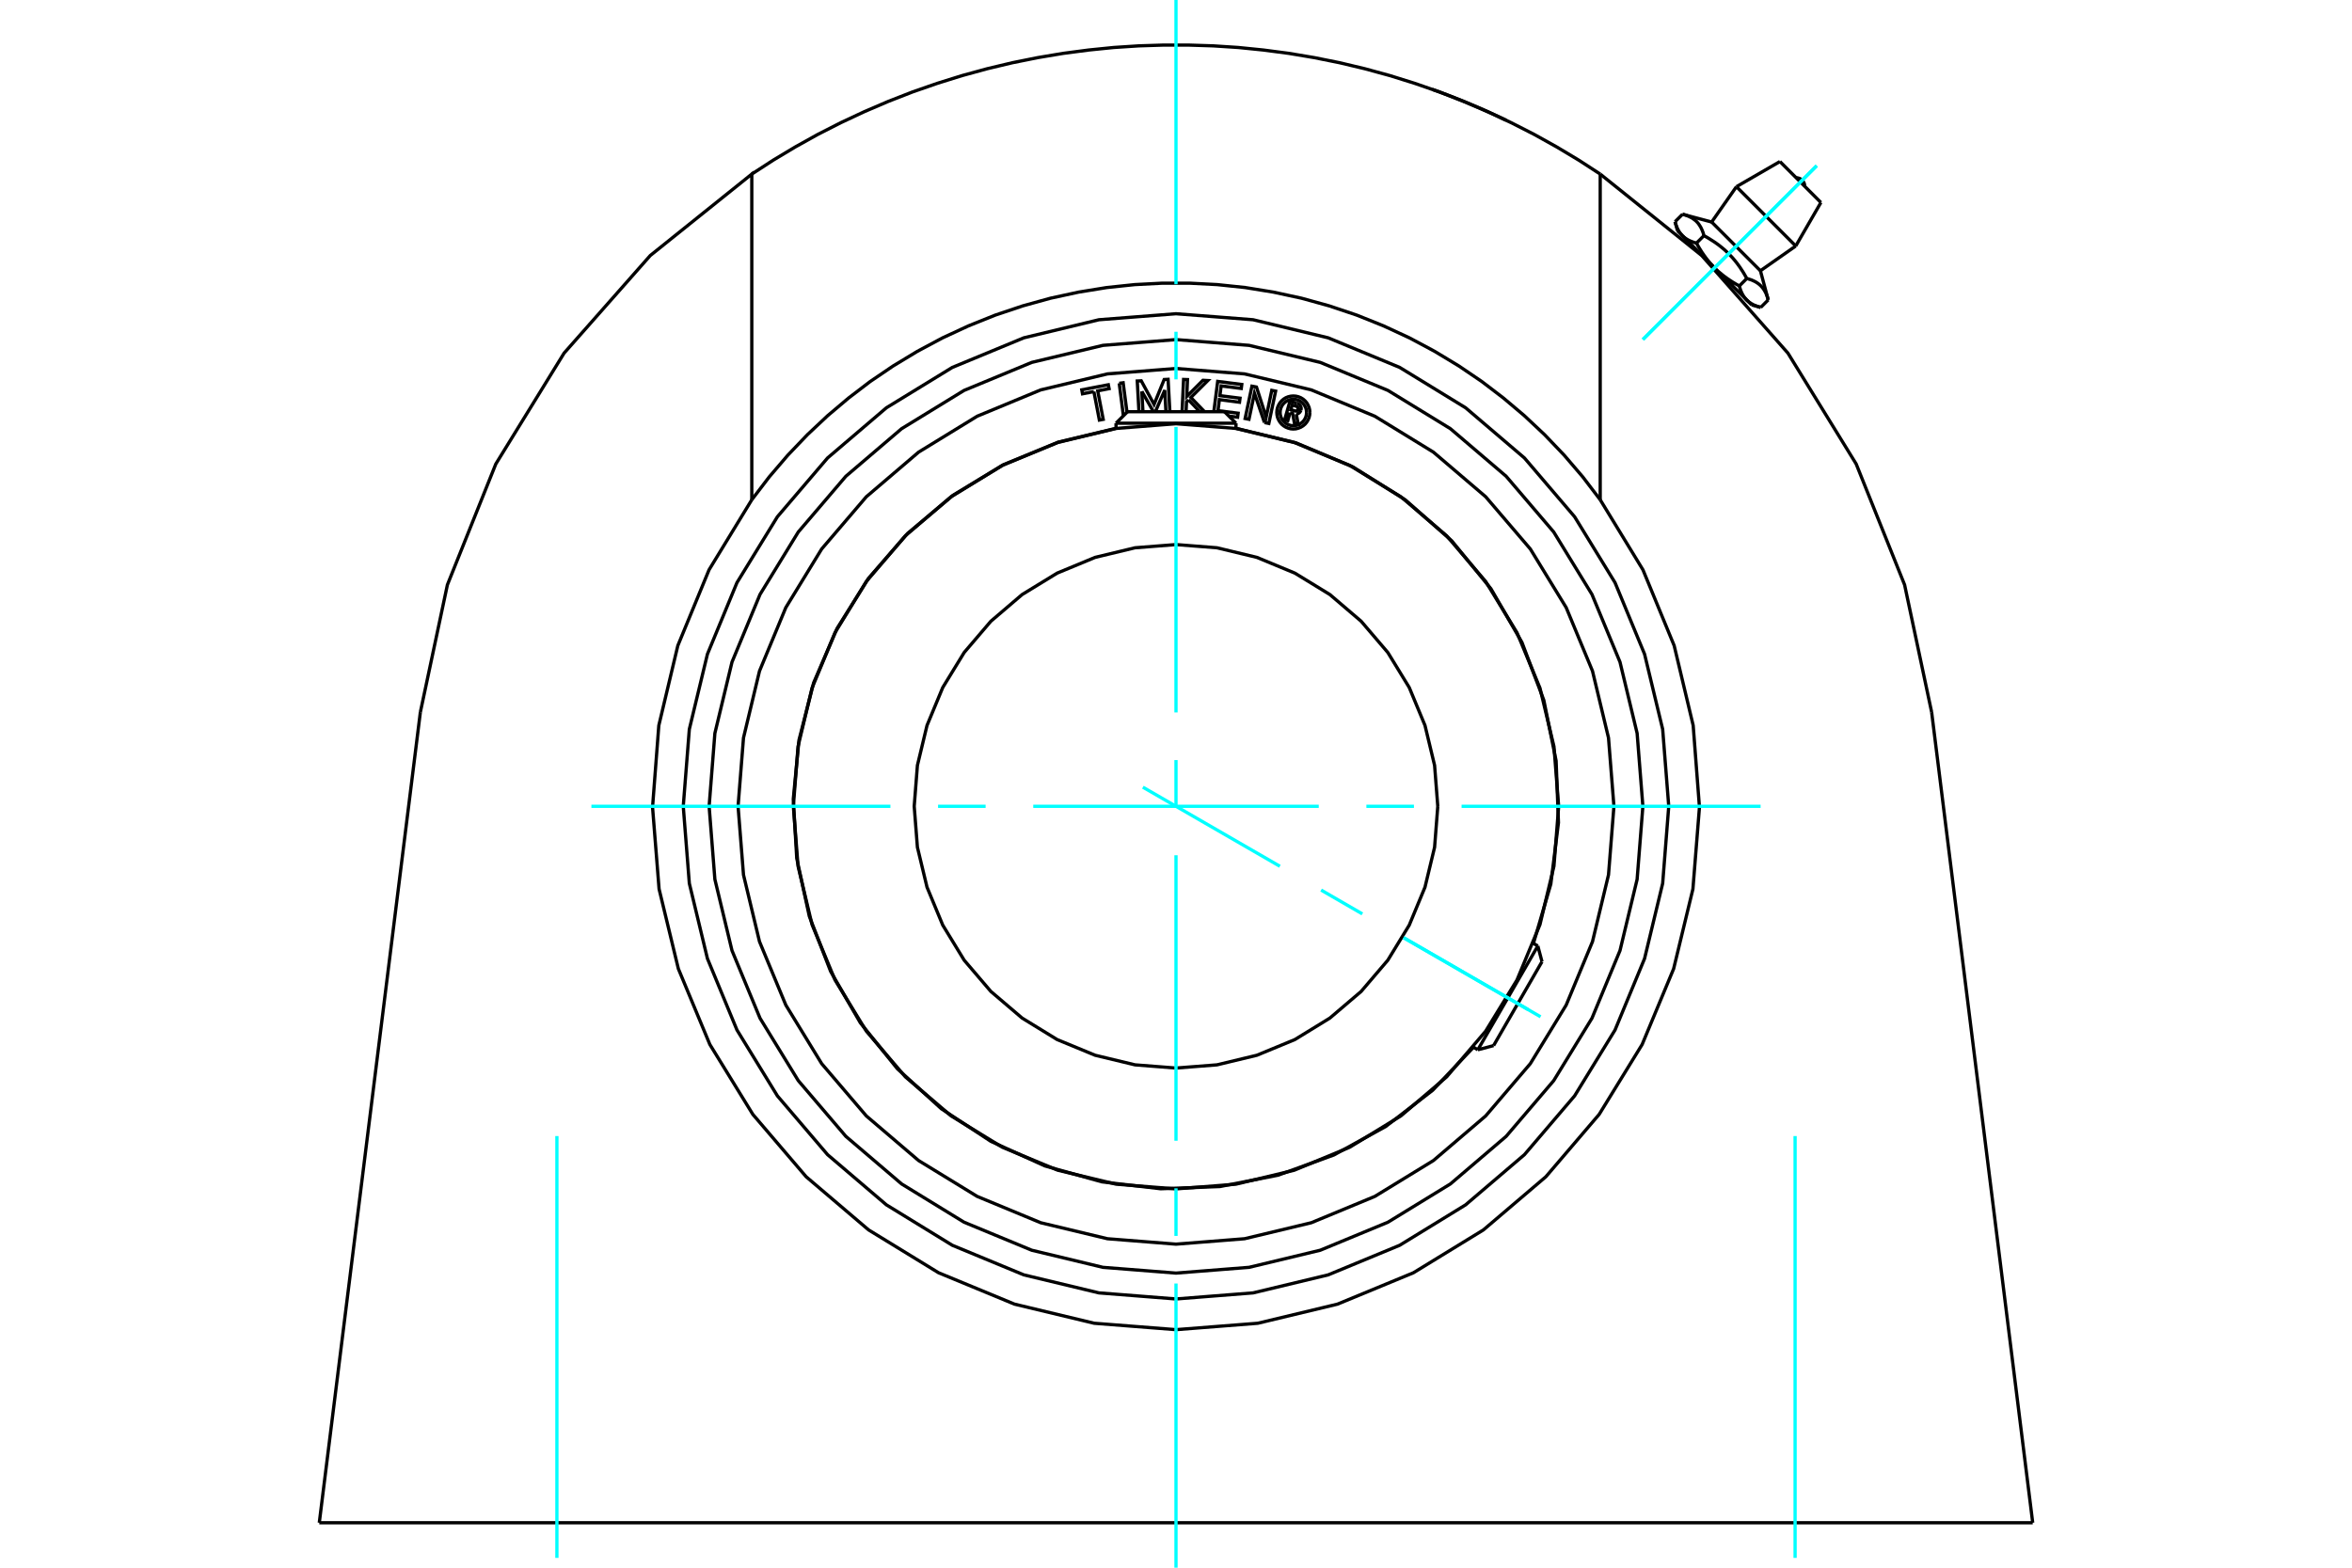 <?xml version="1.0" standalone="no"?>
<!DOCTYPE svg PUBLIC "-//W3C//DTD SVG 1.1//EN"
	"http://www.w3.org/Graphics/SVG/1.1/DTD/svg11.dtd">
<svg xmlns="http://www.w3.org/2000/svg" height="100%" width="100%" viewBox="0 0 36000 24000">
	<rect x="-1800" y="-1200" width="39600" height="26400" style="fill:#FFF"/>
	<g style="fill:none; fill-rule:evenodd" transform="matrix(1 0 0 1 0 0)">
		<g style="fill:none; stroke:#000; stroke-width:50; shape-rendering:geometricPrecision">
			<polyline points="21924,1369 21927,1370 21933,1372 21945,1376 21961,1382 21982,1390 22007,1399 22036,1409 22067,1421 22102,1434 22140,1448 22181,1464 22226,1481 22273,1500 22321,1519 22371,1539 22422,1560 22471,1580 22520,1601 22570,1622 22620,1643 22669,1664 22717,1686 22763,1706 22807,1726 22847,1744 22884,1761 22917,1776 22948,1791 22976,1804 23000,1815 23020,1825 23035,1832 23046,1837 23053,1840 23055,1841"/>
			<polyline points="24493,7651 24226,7301 23941,6968 23642,6655 23331,6363 23011,6093 22681,5841 22330,5603 21961,5380 21576,5174 21177,4989 20766,4824 20346,4683 19920,4565 19490,4472 19059,4402 18631,4357 18208,4335 17792,4335 17369,4357 16941,4402 16510,4472 16080,4565 15654,4683 15234,4824 14823,4989 14424,5174 14039,5380 13670,5603 13319,5841 12989,6093 12669,6363 12358,6655 12059,6968 11774,7301 11507,7651"/>
			<line x1="24493" y1="2665" x2="24493" y2="7651"/>
			<polyline points="11507,2665 11835,2452 12172,2250 12517,2058 12870,1878 13231,1709 13597,1552 13969,1407 14346,1276 14727,1157 15111,1052 15497,960 15885,882 16273,817 16661,766 17047,727 17431,702 17811,690 18189,690 18569,702 18953,727 19339,766 19727,817 20115,882 20503,960 20889,1052 21273,1157 21654,1276 22031,1407 22403,1552 22769,1709 23130,1878 23483,2058 23828,2250 24165,2452 24493,2665"/>
			<polyline points="11507,7651 11507,2665 9953,3912 8634,5406 7589,7103 6848,8953 6434,10903"/>
			<line x1="4887" y1="23312" x2="6434" y2="10903"/>
			<line x1="31113" y1="23312" x2="4887" y2="23312"/>
			<line x1="29566" y1="10903" x2="31113" y2="23312"/>
			<polyline points="29566,10903 29152,8953 28411,7103 27366,5406 26047,3912 24493,2665"/>
			<polyline points="11507,7651 10853,8723 10375,9884 10084,11106 9988,12358 10088,13610 10383,14831 10865,15990 11523,17060 12339,18015 13295,18829 14366,19485 15527,19965 16748,20258 18000,20356 19252,20258 20473,19965 21634,19485 22705,18829 23661,18015 24477,17060 25135,15990 25617,14831 25912,13610 26012,12358 25916,11106 25625,9884 25147,8723 24493,7651"/>
			<polyline points="25542,12344 25449,11164 25172,10014 24720,8920 24101,7911 23333,7011 22433,6243 21424,5625 20330,5172 19180,4895 18000,4803 16820,4895 15670,5172 14576,5625 13567,6243 12667,7011 11899,7911 11280,8920 10828,10014 10551,11164 10458,12344 10551,13524 10828,14675 11280,15768 11899,16777 12667,17677 13567,18445 14576,19064 15670,19517 16820,19793 18000,19886 19180,19793 20330,19517 21424,19064 22433,18445 23333,17677 24101,16777 24720,15768 25172,14675 25449,13524 25542,12344"/>
			<line x1="27065" y1="4591" x2="26950" y2="4706"/>
			<line x1="26199" y1="3399" x2="26945" y2="4145"/>
			<polyline points="25753,3280 25770,3284 25786,3289 25801,3294 25816,3299 25830,3305 25844,3311 25857,3316 25869,3323 25881,3329 25893,3335 25904,3342 25915,3349 25925,3357 25936,3364 25945,3372 25955,3380 25964,3388 25972,3397 25981,3406 25989,3415 25997,3425 26004,3435 26011,3446 26018,3456 26025,3468 26032,3479 26038,3491 26044,3504 26050,3517 26056,3530 26061,3545 26067,3559 26072,3575 26076,3591 26081,3607 26109,3623 26135,3638 26160,3653 26185,3669 26209,3684 26232,3699 26255,3714 26277,3730 26298,3745 26319,3761 26339,3777 26359,3793 26378,3809 26397,3825 26415,3842 26433,3859 26451,3876 26468,3893 26485,3911 26502,3929 26519,3947 26535,3966 26551,3985 26567,4005 26583,4025 26599,4046 26614,4067 26630,4089 26645,4112 26660,4135 26676,4159 26691,4184 26706,4209 26721,4236 26737,4263 26754,4268 26770,4273 26785,4278 26800,4283 26814,4288 26827,4294 26840,4300 26853,4306 26865,4312 26877,4319 26888,4326 26899,4333 26909,4340 26919,4348 26929,4355 26938,4364 26947,4372 26956,4381 26964,4390 26972,4399 26980,4409 26988,4419 26995,4429 27002,4440 27009,4451 27015,4463 27022,4475 27028,4487 27034,4500 27039,4514 27045,4528 27050,4543 27055,4558 27060,4574 27065,4591"/>
			<polyline points="26735,4592 26731,4588 26727,4584 26723,4579 26719,4574 26715,4570 26711,4565 26707,4560 26703,4555 26699,4550 26695,4545 26692,4540 26688,4534 26685,4529 26681,4523 26678,4518 26675,4512 26671,4506 26668,4500 26665,4494 26662,4488 26659,4481 26656,4475 26653,4468 26650,4462 26647,4455 26645,4448 26642,4441 26639,4433 26637,4426 26634,4418 26632,4410 26629,4403 26627,4394 26624,4386 26622,4378"/>
			<polyline points="26950,4706 26942,4703 26933,4701 26925,4699 26917,4696 26910,4694 26902,4691 26894,4688 26887,4686 26880,4683 26873,4680 26866,4677 26859,4675 26853,4672 26846,4669 26840,4666 26834,4663 26828,4659 26822,4656 26816,4653 26810,4650 26804,4646 26799,4643 26794,4639 26788,4636 26783,4632 26778,4629 26773,4625 26768,4621 26763,4617 26758,4613 26753,4609 26749,4605 26744,4601 26740,4597 26735,4592"/>
			<polyline points="26737,4263 26622,4378 26608,4370 26595,4362 26581,4355 26568,4347 26555,4339 26543,4332 26530,4324 26518,4317 26506,4309 26494,4301 26482,4294 26471,4286 26460,4278 26448,4271 26437,4263 26426,4255 26416,4247 26405,4240 26395,4232 26384,4224 26374,4216 26364,4208 26354,4200 26345,4192 26335,4184 26325,4176 26316,4168 26306,4160 26297,4152 26288,4143 26279,4135 26270,4126 26261,4118 26252,4109 26244,4101 26735,4592 26811,4668"/>
			<polyline points="26244,4101 26235,4092 26226,4083 26218,4074 26209,4065 26201,4056 26193,4047 26184,4038 26176,4028 26168,4019 26160,4009 26152,4000 26144,3990 26136,3980 26128,3970 26120,3960 26112,3949 26104,3939 26097,3928 26089,3918 26081,3907 26074,3896 26066,3885 26058,3873 26050,3862 26043,3850 26035,3838 26028,3826 26020,3814 26012,3801 26005,3789 25997,3776 25989,3763 25982,3749 25974,3736 25966,3722"/>
			<line x1="26081" y1="3607" x2="25966" y2="3722"/>
			<polyline points="25752,3609 25747,3604 25743,3600 25739,3595 25735,3591 25731,3586 25727,3581 25723,3576 25719,3571 25716,3566 25712,3561 25708,3556 25705,3551 25701,3545 25698,3540 25694,3534 25691,3528 25688,3522 25685,3516 25682,3510 25678,3504 25675,3498 25672,3491 25670,3485 25667,3478 25664,3471 25661,3464 25658,3457 25656,3450 25653,3442 25651,3435 25648,3427 25646,3419 25643,3411 25641,3403 25639,3394"/>
			<polyline points="25966,3722 25958,3720 25950,3717 25942,3715 25934,3713 25926,3710 25918,3707 25911,3705 25904,3702 25897,3699 25890,3697 25883,3694 25876,3691 25869,3688 25863,3685 25857,3682 25850,3679 25844,3676 25838,3673 25832,3669 25827,3666 25821,3663 25815,3659 25810,3656 25805,3652 25799,3649 25794,3645 25789,3641 25784,3637 25779,3634 25774,3630 25770,3626 25765,3622 25761,3617 25756,3613 25752,3609"/>
			<line x1="25753" y1="3280" x2="25639" y2="3394"/>
			<polyline points="25676,3533 25752,3609 26244,4101"/>
			<line x1="26578" y1="2858" x2="27486" y2="3766"/>
			<line x1="27244" y1="2473" x2="27871" y2="3100"/>
			<polyline points="27623,2851 27621,2831 27617,2811 27609,2792 27598,2775 27585,2759 27569,2746 27552,2735 27533,2728 27513,2723 27493,2722"/>
			<line x1="26199" y1="3399" x2="25753" y2="3280"/>
			<line x1="27065" y1="4591" x2="26945" y2="4145"/>
			<line x1="26811" y1="4668" x2="26950" y2="4706"/>
			<line x1="25639" y1="3394" x2="25676" y2="3533"/>
			<line x1="25757" y1="3614" x2="25741" y2="3630"/>
			<line x1="26714" y1="4603" x2="26730" y2="4587"/>
			<line x1="26578" y1="2858" x2="26199" y2="3399"/>
			<line x1="26945" y1="4145" x2="27486" y2="3766"/>
			<line x1="27244" y1="2473" x2="26578" y2="2858"/>
			<line x1="27486" y1="3766" x2="27871" y2="3100"/>
			<polyline points="23857,12344 23785,11428 23571,10534 23219,9685 22739,8901 22142,8202 21443,7606 20659,7125 19810,6774 18916,6559 18000,6487 17084,6559 16190,6774 15341,7125 14557,7606 13858,8202 13261,8901 12781,9685 12429,10534 12215,11428 12143,12344 12215,13260 12429,14154 12781,15003 13261,15787 13858,16486 14557,17083 15341,17563 16190,17915 17084,18129 18000,18201 18916,18129 19810,17915 20659,17563 21443,17083 22142,16486 22739,15787 23219,15003 23571,14154 23785,13260 23857,12344"/>
			<polyline points="22007,12344 21958,11717 21811,11106 21570,10525 21242,9989 20834,9511 20355,9102 19819,8774 19238,8533 18627,8386 18000,8337 17373,8386 16762,8533 16181,8774 15645,9102 15166,9511 14758,9989 14430,10525 14189,11106 14042,11717 13993,12344 14042,12971 14189,13582 14430,14163 14758,14700 15166,15178 15645,15586 16181,15915 16762,16155 17373,16302 18000,16351 18627,16302 19238,16155 19819,15915 20355,15586 20834,15178 21242,14700 21570,14163 21811,13582 21958,12971 22007,12344"/>
			<line x1="22620" y1="16071" x2="23538" y2="14482"/>
			<line x1="23602" y1="14722" x2="22861" y2="16007"/>
			<line x1="18918" y1="6479" x2="17082" y2="6479"/>
			<line x1="17258" y1="6303" x2="18742" y2="6303"/>
			<polyline points="25146,12344 25058,11226 24796,10136 24367,9100 23781,8144 23053,7291 22200,6563 21244,5977 20208,5548 19118,5287 18000,5199 16882,5287 15792,5548 14756,5977 13800,6563 12947,7291 12219,8144 11633,9100 11204,10136 10942,11226 10854,12344 10942,13462 11204,14552 11633,15588 12219,16544 12947,17397 13800,18125 14756,18711 15792,19140 16882,19402 18000,19490 19118,19402 20208,19140 21244,18711 22200,18125 23053,17397 23781,16544 24367,15588 24796,14552 25058,13462 25146,12344"/>
			<polyline points="19746,6318 19711,6441 19663,6427 19744,6143 19850,6173"/>
			<polyline points="19913,6278 19915,6264 19916,6251 19914,6237 19910,6224 19904,6212 19896,6201 19886,6191 19875,6183 19863,6177 19850,6173"/>
			<polyline points="19913,6278 19867,6265 19868,6259 19869,6253 19868,6247 19866,6242 19864,6237 19860,6232 19856,6228 19851,6224 19846,6221 19841,6219 19777,6201 19757,6272 19821,6291 19827,6292 19833,6292 19838,6292 19844,6290 19849,6288 19854,6285 19858,6281 19862,6276 19865,6271 19867,6266 19912,6279"/>
			<polyline points="19841,6339 19855,6336 19868,6331 19880,6324 19891,6315 19900,6304 19907,6292 19912,6279"/>
			<polyline points="19841,6339 19870,6492 19812,6475 19785,6330 19746,6318"/>
			<polyline points="18643,6287 18951,6326 18943,6387 18809,6370"/>
			<polyline points="18579,6303 18638,5839 19007,5886 18999,5947 18691,5908 18672,6057 18980,6096 18972,6158 18664,6118 18643,6287"/>
			<line x1="17477" y1="5992" x2="17494" y2="6303"/>
			<polyline points="17433,6303 17407,5833 17468,5830 17664,6191 17819,5810 17879,5807 17906,6303"/>
			<polyline points="17846,6303 17828,5973 17684,6303"/>
			<line x1="17655" y1="6303" x2="17477" y2="5992"/>
			<polyline points="16743,5995 16569,6029 16558,5968 16964,5890 16976,5950 16802,5984 16886,6420 16827,6431 16743,5995"/>
			<polyline points="17131,5868 17191,5860 17250,6312"/>
			<line x1="17195" y1="6366" x2="17131" y2="5868"/>
			<polyline points="18191,6121 18161,6151 18154,6303"/>
			<polyline points="18093,6303 18116,5809 18176,5811 18165,6069 18412,5822 18487,5826 18227,6085 18437,6303"/>
			<line x1="18365" y1="6303" x2="18191" y2="6121"/>
			<polyline points="19354,6469 19201,6020 19117,6419 19058,6407 19162,5912 19232,5926 19380,6385 19466,5976 19525,5988 19421,6483 19354,6469"/>
			<polyline points="20049,6315 20046,6275 20037,6237 20021,6200 20001,6166 19975,6136 19945,6110 19911,6089 19874,6074 19836,6065 19796,6062 19757,6065 19718,6074 19681,6089 19647,6110 19617,6136 19591,6166 19571,6200 19555,6237 19546,6275 19543,6315 19546,6354 19555,6393 19571,6430 19591,6463 19617,6494 19647,6519 19681,6540 19718,6555 19757,6565 19796,6568 19836,6565 19874,6555 19911,6540 19945,6519 19975,6494 20001,6463 20021,6430 20037,6393 20046,6354 20049,6315"/>
			<polyline points="19998,6315 19996,6283 19989,6252 19976,6223 19960,6196 19939,6172 19915,6151 19888,6134 19859,6122 19828,6115 19796,6112 19764,6115 19734,6122 19704,6134 19677,6151 19653,6172 19632,6196 19616,6223 19604,6252 19596,6283 19594,6315 19596,6346 19604,6377 19616,6407 19632,6434 19653,6458 19677,6478 19704,6495 19734,6507 19764,6515 19796,6517 19828,6515 19859,6507 19888,6495 19915,6478 19939,6458 19960,6434 19976,6407 19989,6377 19996,6346 19998,6315"/>
			<polyline points="23471,14443 23737,13534 23854,12594 23818,11648 23630,10720 23295,9834 22821,9014 22222,8281 21512,7654 20710,7149 19838,6780 18918,6557"/>
			<polyline points="17082,6557 16200,6768 15361,7113 14585,7583 13891,8167 13295,8851 12813,9619 12454,10452 12229,11331 12142,12234 12195,13140 12387,14026 12714,14872 13168,15658 13737,16364 14408,16974 15166,17473 15992,17849 16865,18093 17766,18199 18673,18165 19563,17991 20416,17682 21211,17245 21929,16691 22553,16033"/>
			<polyline points="24703,12344 24620,11296 24375,10273 23972,9301 23423,8404 22740,7605 21940,6922 21043,6372 20071,5969 19049,5724 18000,5641 16951,5724 15929,5969 14957,6372 14060,6922 13260,7605 12577,8404 12028,9301 11625,10273 11380,11296 11297,12344 11380,13393 11625,14415 12028,15387 12577,16284 13260,17084 14060,17767 14957,18316 15929,18719 16951,18964 18000,19047 19049,18964 20071,18719 21043,18316 21940,17767 22740,17084 23423,16284 23972,15387 24375,14415 24620,13393 24703,12344"/>
			<line x1="23602" y1="14722" x2="23538" y2="14482"/>
			<line x1="22620" y1="16071" x2="22861" y2="16007"/>
			<line x1="23538" y1="14482" x2="23469" y2="14442"/>
			<line x1="22551" y1="16031" x2="22620" y2="16071"/>
			<line x1="17258" y1="6303" x2="17082" y2="6479"/>
			<line x1="18918" y1="6479" x2="18742" y2="6303"/>
			<line x1="17082" y1="6479" x2="17082" y2="6559"/>
			<line x1="18918" y1="6559" x2="18918" y2="6479"/>
		</g>
		<g style="fill:none; stroke:#0FF; stroke-width:50; shape-rendering:geometricPrecision">
			<line x1="18000" y1="24000" x2="18000" y2="19649"/>
			<line x1="18000" y1="18921" x2="18000" y2="18192"/>
			<line x1="18000" y1="17464" x2="18000" y2="13093"/>
			<line x1="18000" y1="12364" x2="18000" y2="11636"/>
			<line x1="18000" y1="10907" x2="18000" y2="6536"/>
			<line x1="18000" y1="5808" x2="18000" y2="5079"/>
			<line x1="18000" y1="4351" x2="18000" y2="0"/>
			<line x1="9052" y1="12344" x2="13629" y2="12344"/>
			<line x1="14358" y1="12344" x2="15086" y2="12344"/>
			<line x1="15815" y1="12344" x2="20185" y2="12344"/>
			<line x1="20914" y1="12344" x2="21642" y2="12344"/>
			<line x1="22371" y1="12344" x2="26948" y2="12344"/>
			<line x1="8524" y1="23850" x2="8524" y2="17392"/>
			<line x1="27476" y1="23850" x2="27476" y2="17392"/>
			<line x1="25146" y1="5198" x2="27807" y2="2537"/>
			<line x1="25146" y1="5198" x2="27807" y2="2537"/>
			<line x1="17493" y1="12051" x2="19590" y2="13262"/>
			<line x1="20221" y1="13626" x2="20852" y2="13991"/>
			<line x1="21483" y1="14355" x2="23580" y2="15566"/>
			<line x1="21483" y1="14355" x2="23390" y2="15456"/>
		</g>
	</g>
</svg>
